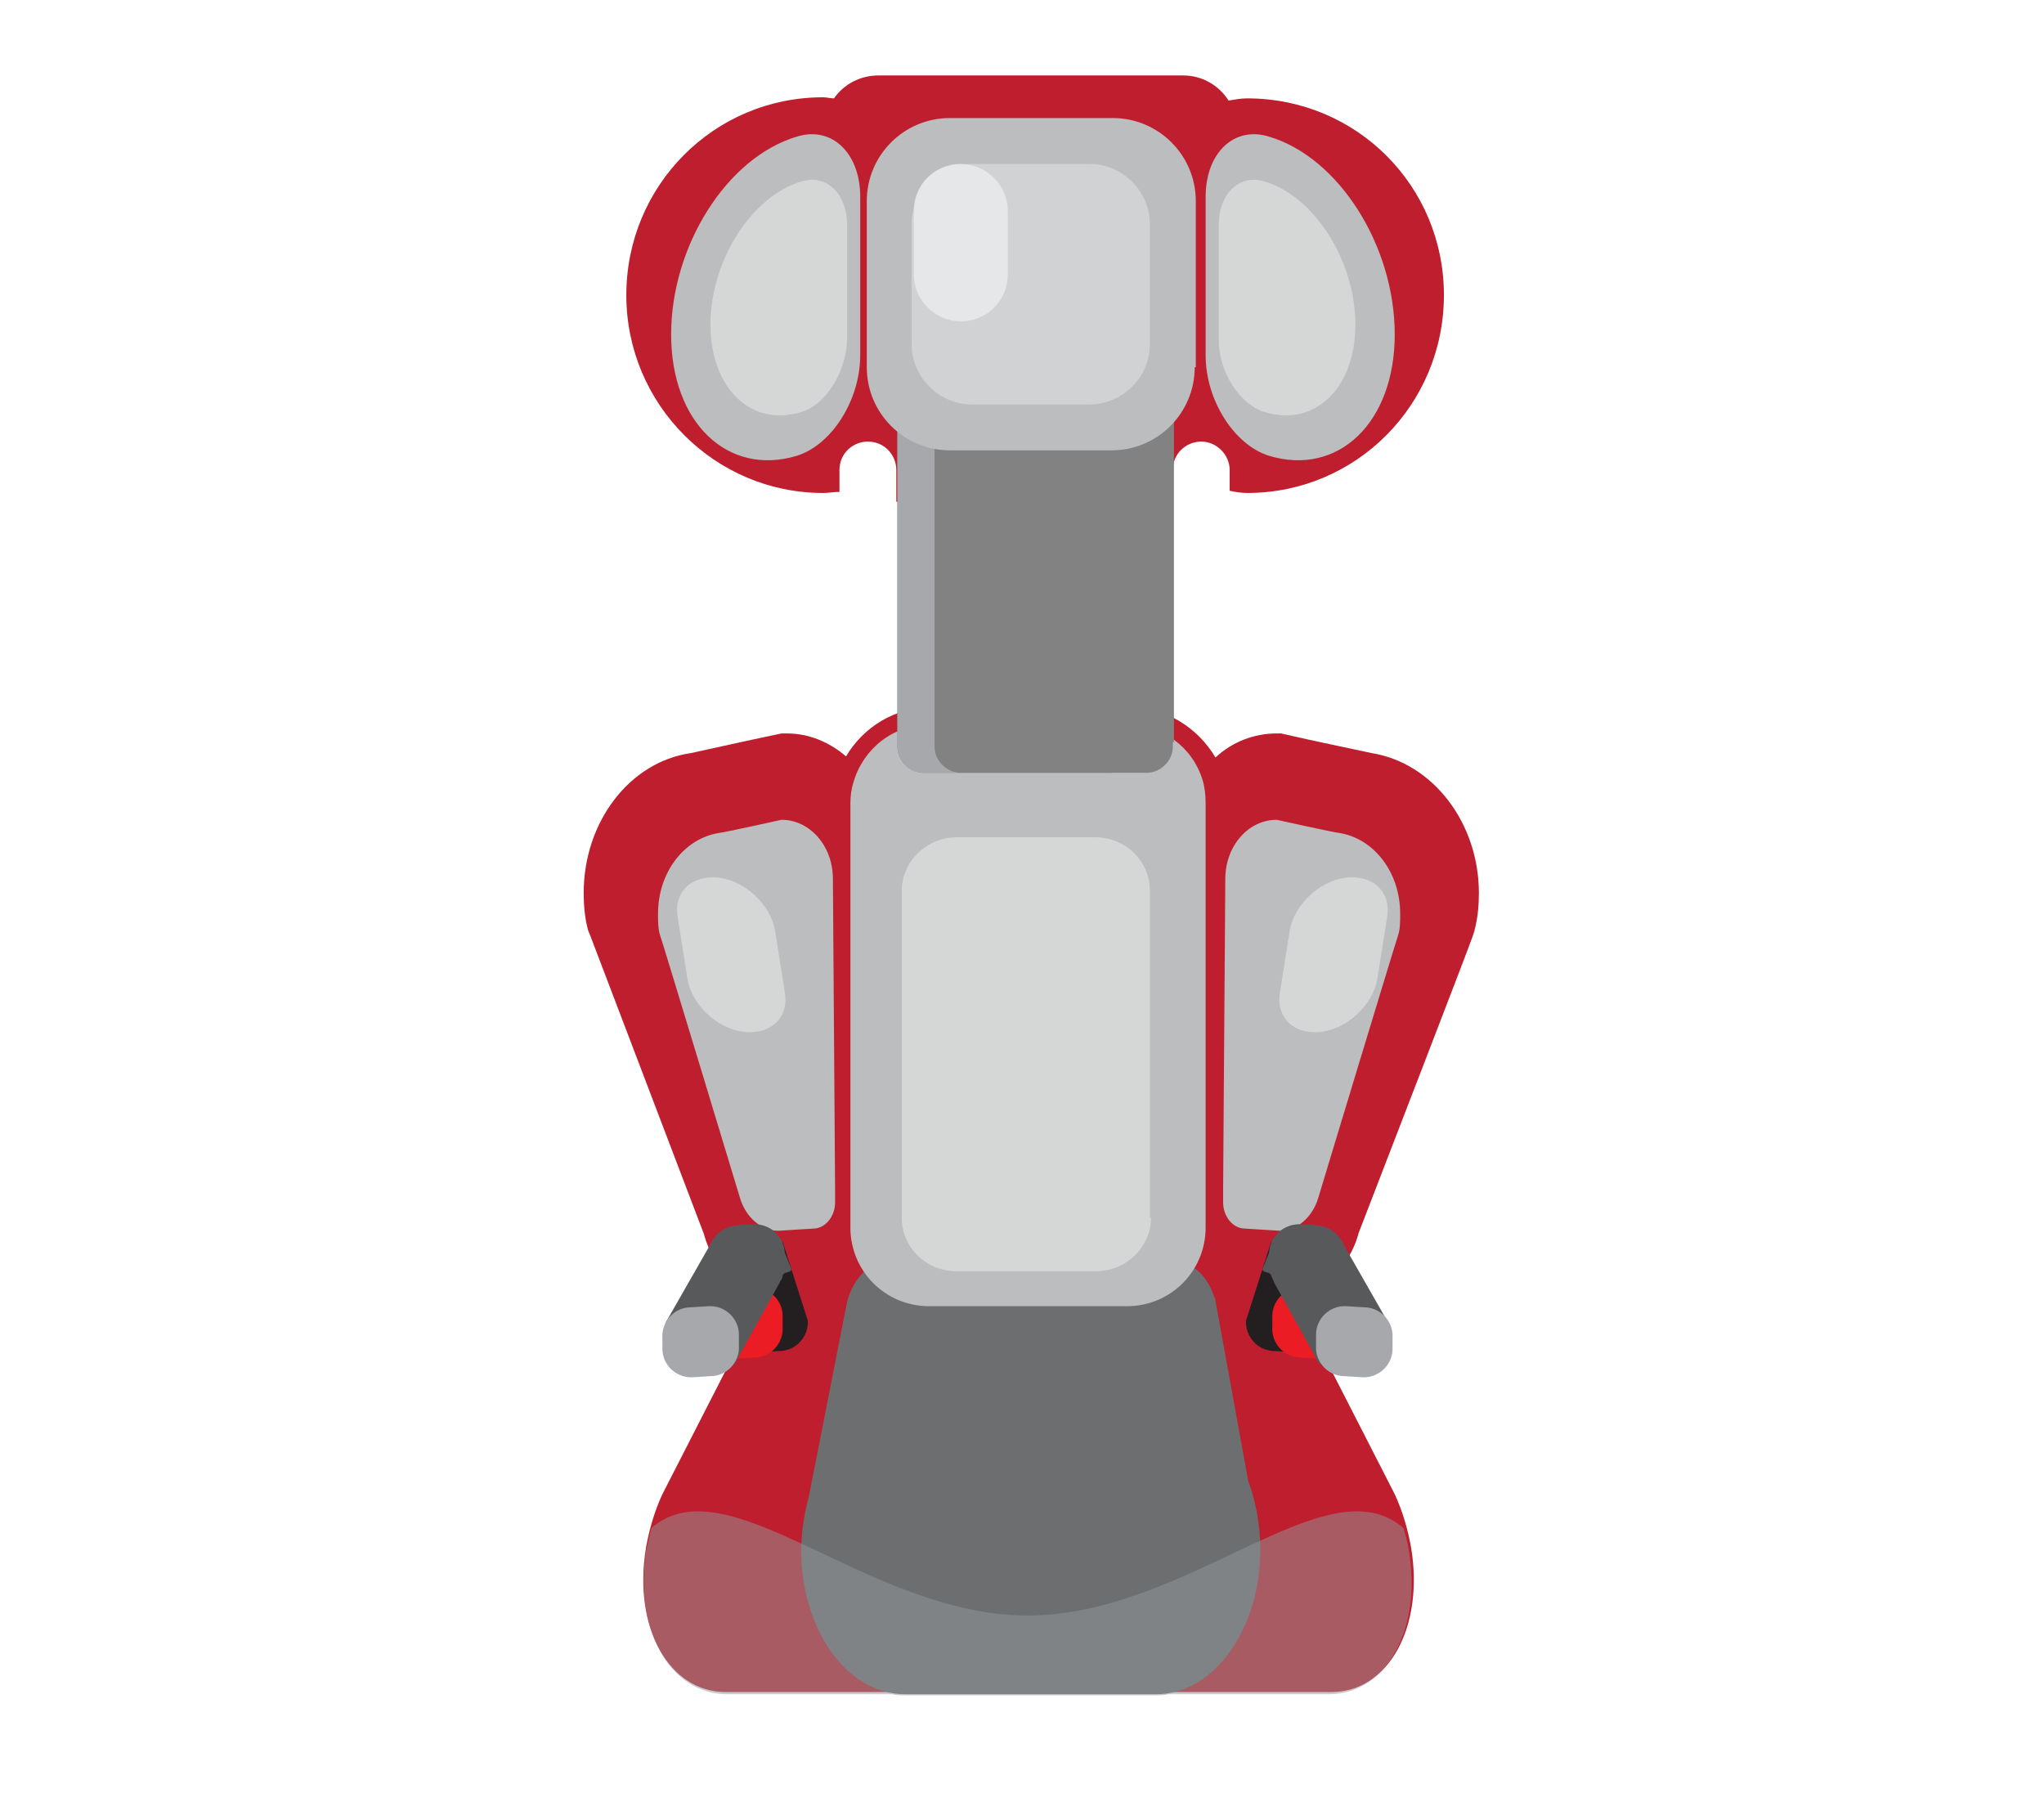<?xml version="1.0" encoding="utf-8"?>
<!-- Generator: Adobe Illustrator 19.1.1, SVG Export Plug-In . SVG Version: 6.00 Build 0)  -->
<svg version="1.1" id="Layer_1" xmlns="http://www.w3.org/2000/svg" xmlns:xlink="http://www.w3.org/1999/xlink" x="0px" y="0px"
	 viewBox="0 0 187 164" style="enable-background:new 0 0 187 164;" xml:space="preserve">
<style type="text/css">
	.st0{fill:#BE1E2D;}
	.st1{fill:#BBBDBF;}
	.st2{fill:#231F20;}
	.st3{fill:#6D6E70;}
	.st4{fill:none;stroke:#333333;stroke-width:0.646;stroke-miterlimit:10;}
	.st5{fill:#EC1C24;}
	.st6{fill:#58595B;}
	.st7{fill:#A6A8AB;}
	.st8{opacity:0.5;fill:#94989A;}
	.st9{opacity:0.6;fill:#E6E7E8;}
	.st10{fill:#828282;}
	.st11{fill:#D0D2D3;}
	.st12{fill:#E6E7E8;}
	.st13{fill:none;}
</style>
<g>
	<path class="st0" d="M103.3,121.4H85.2c-2.9,0-5.6-1.4-7.3-3.7c-0.6,0.3-1.2,0.4-1.9,0.5l-4.7,0.4c-3.2,0-6-2.3-6.9-5.7
		C54,85.6,53.9,85.3,53.8,85.1c-0.3-1.1-0.4-2.3-0.4-3.4c0-6.5,4.2-12,9.8-12.8c0.5-0.1,5.4-1.2,8.3-1.8l0.2,0H72
		c2,0,3.9,0.8,5.4,2.1c1.6-2.7,4.5-4.5,7.8-4.5h18.1c3.4,0,6.3,1.9,7.9,4.6c1.5-1.4,3.5-2.2,5.6-2.2h0.2l0.2,0
		c3,0.7,7.9,1.7,8.3,1.8c5.6,0.9,9.8,6.4,9.8,12.8c0,1.1-0.1,2.3-0.4,3.4c0,0.2-0.1,0.5-10.6,27.7c-0.9,3.4-3.7,5.7-6.9,5.7l-0.1,0
		l-4.5-0.4c-0.7,0-1.5-0.2-2.1-0.6C109,119.9,106.3,121.4,103.3,121.4z"/>
	<path class="st0" d="M114.1,9c-0.6,0-1.1,0.1-1.7,0.2c-0.9-1.4-2.4-2.3-4.2-2.3H80.4c-1.7,0-3.2,0.8-4.1,2.1c-0.3,0-0.7-0.1-1-0.1
		c-10,0-18,8.1-18,18.1s8.1,18.1,18,18.1c0.5,0,1-0.1,1.5-0.1v-2c0-1.5,1.2-2.6,2.6-2.6c1.5,0,2.6,1.2,2.6,2.6v2.9h25.3v-2.9
		c0-1.5,1.2-2.6,2.6-2.6s2.6,1.2,2.6,2.6v1.9c0.5,0.1,1,0.2,1.6,0.2c10,0,18-8.1,18-18.1S124.1,9,114.1,9z"/>
	<path class="st0" d="M71.1,116.5c-2.4,0-4.5-1.9-5.2-4.4c0,0-10.4-27.2-10.5-27.6l0,0l0,0c-0.2-0.9-0.3-1.9-0.3-3
		c0-5.7,3.6-10.3,8.3-11c0.4-0.1,8.4-1.8,8.4-1.8c3.8,0,7,3.6,7,8.1v34.1l-0.1,1.8c0,1.9-1.3,3.5-3,3.5L71.1,116.5z"/>
	<path class="st1" d="M71.2,112.6c-1.6,0-3-1.3-3.5-3c0,0-7.2-23.8-7.3-24l0,0l0,0c-0.2-0.6-0.2-1.3-0.2-2c0-3.8,2.4-6.9,5.6-7.4
		c0.3,0,5.7-1.2,5.7-1.2c2.6,0,4.7,2.4,4.7,5.4l0.2,28.4l0,1.2c0,1.3-0.9,2.4-2,2.4L71.2,112.6z"/>
	<path class="st0" d="M117.3,116.5c2.4,0,4.5-1.9,5.2-4.4c0,0,10.4-27.2,10.5-27.6l0,0l0,0c0.2-0.9,0.3-1.9,0.3-3
		c0-5.7-3.6-10.3-8.3-11c-0.4-0.1-8.4-1.8-8.4-1.8c-3.8,0-7,3.6-7,8.1v34.1l0.1,1.8c0,1.9,1.3,3.5,3,3.5L117.3,116.5z"/>
	<path class="st1" d="M117.1,112.6c1.6,0,3-1.3,3.5-3c0,0,7.2-23.8,7.3-24l0,0l0,0c0.2-0.6,0.2-1.3,0.2-2c0-3.8-2.4-6.9-5.6-7.4
		c-0.3,0-5.7-1.2-5.7-1.2c-2.6,0-4.7,2.4-4.7,5.4l-0.2,28.4l0,1.2c0,1.3,0.9,2.4,2,2.4L117.1,112.6z"/>
	<path class="st0" d="M87.2,135.4l0.3-16.5c0-0.1,0-0.2,0-0.3l0,0h0c0.3-1.9-5.6-3.2-4-3.2h30.9c1.8,0,3.6,1.8,4.4,4.1l8.8,17.2h0
		c0.7,1.5,1.2,3.2,1.5,4.9c1.2,7.3-2.1,13.2-7.3,13.2h-30c-5.2,0-3.5-5.9-4.7-13.2C86.8,139.4,86.8,137.3,87.2,135.4z"/>
	<path class="st0" d="M101,135.4l-0.3-16.5c0-0.1,0-0.2,0-0.3l0,0h0c-0.3-1.9,5.6-3.2,4-3.2H73.8c-1.8,0-3.6,1.8-4.4,4.1l-8.8,17.2
		h0c-0.7,1.5-1.2,3.2-1.5,4.9c-1.2,7.3,2.1,13.2,7.3,13.2h30c5.2,0,3.5-5.9,4.7-13.2C101.5,139.4,101.4,137.3,101,135.4z"/>
	<path class="st2" d="M73.9,120.8c0.1,1.5-1.1,2.8-2.6,2.8l-1.6,0.1c-1.5,0.1-2.8-1.1-2.8-2.6l0-1c-0.1-1.5,1.1-2.8,2.6-2.8l1.6-0.1
		c-0.7-0.1,0.5-3.6,0.5-3.6L73.9,120.8z"/>
	<path class="st3" d="M114.2,135.5l-3-16.5c0-0.1,0-0.2-0.1-0.3l0,0h0c-0.6-1.9-1.9-3.2-3.5-3.2H81.1c-1.8,0-3.3,1.8-3.7,4.1
		L74,136.9h0c-0.4,1.5-0.7,3.2-0.7,4.9c0,7.3,4.2,13.2,9.5,13.2h23c5.2,0,9.5-5.9,9.5-13.2C115.3,139.5,114.9,137.4,114.2,135.5z"/>
	<path class="st4" d="M83.8,115.9"/>
	<path class="st5" d="M71.6,121.4c0.1,1.5-1.1,2.8-2.6,2.8l-1.6,0.1c-1.5,0.1-2.8-1.1-2.8-2.6l0-1c-0.1-1.5,1.1-2.8,2.6-2.8l1.6-0.1
		c1.5-0.1,2.8,1.1,2.8,2.6L71.6,121.4z"/>
	<path class="st6" d="M71.6,116.7L71.6,116.7c0.1-0.4,0.8-0.2,0.8-0.6l-0.6-1.5c-0.1-1.5-1.3-2.6-2.8-2.6l-1.6,0.1
		c-1.2,0.1-2.1,0.9-2.5,1.9l0,0l-4,7l6.3,3.8l4.1-7.4C71.4,117.1,71.6,117,71.6,116.7L71.6,116.7z"/>
	<path class="st7" d="M67.6,123.1c0.1,1.5-1.1,2.8-2.6,2.8l-1.6,0.1c-1.5,0.1-2.8-1.1-2.8-2.6l0-1c-0.1-1.5,1.1-2.8,2.6-2.8l1.6-0.1
		c1.5-0.1,2.8,1.1,2.8,2.6L67.6,123.1z"/>
	<path class="st2" d="M114,120.8c-0.1,1.5,1.1,2.8,2.6,2.8l1.6,0.1c1.5,0.1,2.8-1.1,2.8-2.6l0-1c0.1-1.5-1.1-2.8-2.6-2.8l-1.6-0.1
		c0.7-0.1-0.5-3.6-0.5-3.6L114,120.8z"/>
	<path class="st5" d="M116.4,121.4c-0.1,1.5,1.1,2.8,2.6,2.8l1.6,0.1c1.5,0.1,2.8-1.1,2.8-2.6l0-1c0.1-1.5-1.1-2.8-2.6-2.8l-1.6-0.1
		c-1.5-0.1-2.8,1.1-2.8,2.6L116.4,121.4z"/>
	<path class="st6" d="M116.3,116.7L116.3,116.7c-0.1-0.4-0.8-0.2-0.8-0.6l0.6-1.5c0.1-1.5,1.3-2.6,2.8-2.6l1.6,0.1
		c1.2,0.1,2.1,0.9,2.5,1.9l0,0l4,7l-6.3,3.8l-4.1-7.4C116.5,117.1,116.4,117,116.3,116.7L116.3,116.7z"/>
	<path class="st7" d="M120.4,123.1c-0.1,1.5,1.1,2.8,2.6,2.8l1.6,0.1c1.5,0.1,2.8-1.1,2.8-2.6l0-1c0.1-1.5-1.1-2.8-2.6-2.8l-1.6-0.1
		c-1.5-0.1-2.8,1.1-2.8,2.6L120.4,123.1z"/>
	<path class="st8" d="M66.5,155h15.1c0.4,0.1,0.8,0.1,1.2,0.1h22.9c0.4,0,0.8,0,1.2-0.1h14.7c5.2,0,8.5-5.9,7.3-13.1
		c-0.1-0.7-0.3-1.4-0.5-2.1c-7-6.1-19.7,8-34.4,8c-14.6,0-27.4-14.1-34.4-8c-0.2,0.7-0.3,1.4-0.5,2.1C58,149.1,61.3,155,66.5,155z"
		/>
	<path class="st1" d="M110,71.3c-0.9-2.9-3.6-5-6.9-5H85c-3.3,0-6,2.2-6.9,5.2c-0.2,0.6-0.3,1.3-0.3,2v38.8c0,4,3.2,7.2,7.2,7.2
		h18.1c4,0,7.2-3.2,7.2-7.2V73.5C110.3,72.7,110.2,71.9,110,71.3z"/>
	<path class="st9" d="M105.3,111.4c0,2.7-2.3,4.9-5,4.9H87.5c-2.8,0-5-2.2-5-4.9V81.5c0-2.7,2.3-4.9,5-4.9h12.7c2.8,0,5,2.2,5,4.9
		V111.4z"/>
	<g>
		<g>
			<path class="st10" d="M103.9,37.2H82.1v24.6v6.1v0.4c0,1.3,1.1,2.4,2.4,2.4h17c1.3,0,2.4-1.1,2.4-2.4v-0.4h0.1V37.2z"/>
			<path class="st10" d="M107.3,37.2H85.5v24.6v6.1v0.4c0,1.3,1.1,2.4,2.4,2.4h17c1.3,0,2.4-1.1,2.4-2.4v-0.4h0.1V37.2z"/>
			<g>
				<path class="st7" d="M85.5,68.3v-0.4v-6.1V37.2h-3.4v24.6v6.1v0.4c0,1.3,1.1,2.4,2.4,2.4h3.4C86.6,70.7,85.5,69.6,85.5,68.3z"/>
			</g>
		</g>
		<g>
			<path class="st1" d="M109.3,33.6c0,4.2-3.4,7.6-7.6,7.6H86.9c-4.2,0-7.6-3.4-7.6-7.6V18.4c0-4.2,3.4-7.6,7.6-7.6h14.9
				c4.2,0,7.6,3.4,7.6,7.6V33.6z"/>
			<path class="st11" d="M105.2,31.5c0,3-2.5,5.5-5.5,5.5H88.9c-3,0-5.5-2.5-5.5-5.5v-11c0-3,2.5-5.5,5.5-5.5h10.8
				c3,0,5.5,2.5,5.5,5.5V31.5z"/>
			<path class="st1" d="M72.9,41.7c-6.3,1.9-11.5-3-11.5-11.1v0c0-8.1,5.1-16.2,11.5-18.1c3.2-1,5.8,1.5,5.8,5.5v14.5
				C78.7,36.6,76.1,40.7,72.9,41.7L72.9,41.7z"/>
			<path class="st9" d="M73.3,37.7c-4.6,1.4-8.3-2.2-8.3-8v0c0-5.8,3.7-11.7,8.3-13.1c2.3-0.7,4.2,1.1,4.2,4v10.5
				C77.4,34,75.6,37,73.3,37.7L73.3,37.7z"/>
			<path class="st1" d="M116.1,41.7c6.3,1.9,11.5-3,11.5-11.1v0c0-8.1-5.1-16.2-11.5-18.1c-3.2-1-5.8,1.5-5.8,5.5v14.5
				C110.3,36.6,112.9,40.7,116.1,41.7L116.1,41.7z"/>
			<path class="st9" d="M115.7,37.7c4.6,1.4,8.3-2.2,8.3-8v0c0-5.8-3.7-11.7-8.3-13.1c-2.3-0.7-4.2,1.1-4.2,4v10.5
				C111.5,34,113.4,37,115.7,37.7L115.7,37.7z"/>
			<path class="st12" d="M92.2,25.1c0,2.4-1.9,4.3-4.3,4.3l0,0c-2.3,0-4.3-1.9-4.3-4.3v-5.8c0-2.4,1.9-4.3,4.3-4.3l0,0
				c2.3,0,4.3,1.9,4.3,4.3V25.1z"/>
			<path class="st9" d="M71.8,90.8c0.4,2.3-1.3,3.9-3.8,3.6l0,0c-2.4-0.3-4.7-2.5-5.1-4.8l-0.9-5.7c-0.4-2.3,1.3-3.9,3.8-3.6l0,0
				c2.4,0.3,4.7,2.5,5.1,4.8L71.8,90.8z"/>
			<path class="st9" d="M117.1,90.8c-0.4,2.3,1.3,3.9,3.8,3.6l0,0c2.4-0.3,4.7-2.5,5.1-4.8l0.9-5.7c0.4-2.3-1.3-3.9-3.8-3.6l0,0
				c-2.4,0.3-4.7,2.5-5.1,4.8L117.1,90.8z"/>
		</g>
	</g>
	<g>
		<rect x="82.5" y="16.9" class="st13" width="24.4" height="19.2"/>
	</g>
</g>
</svg>
